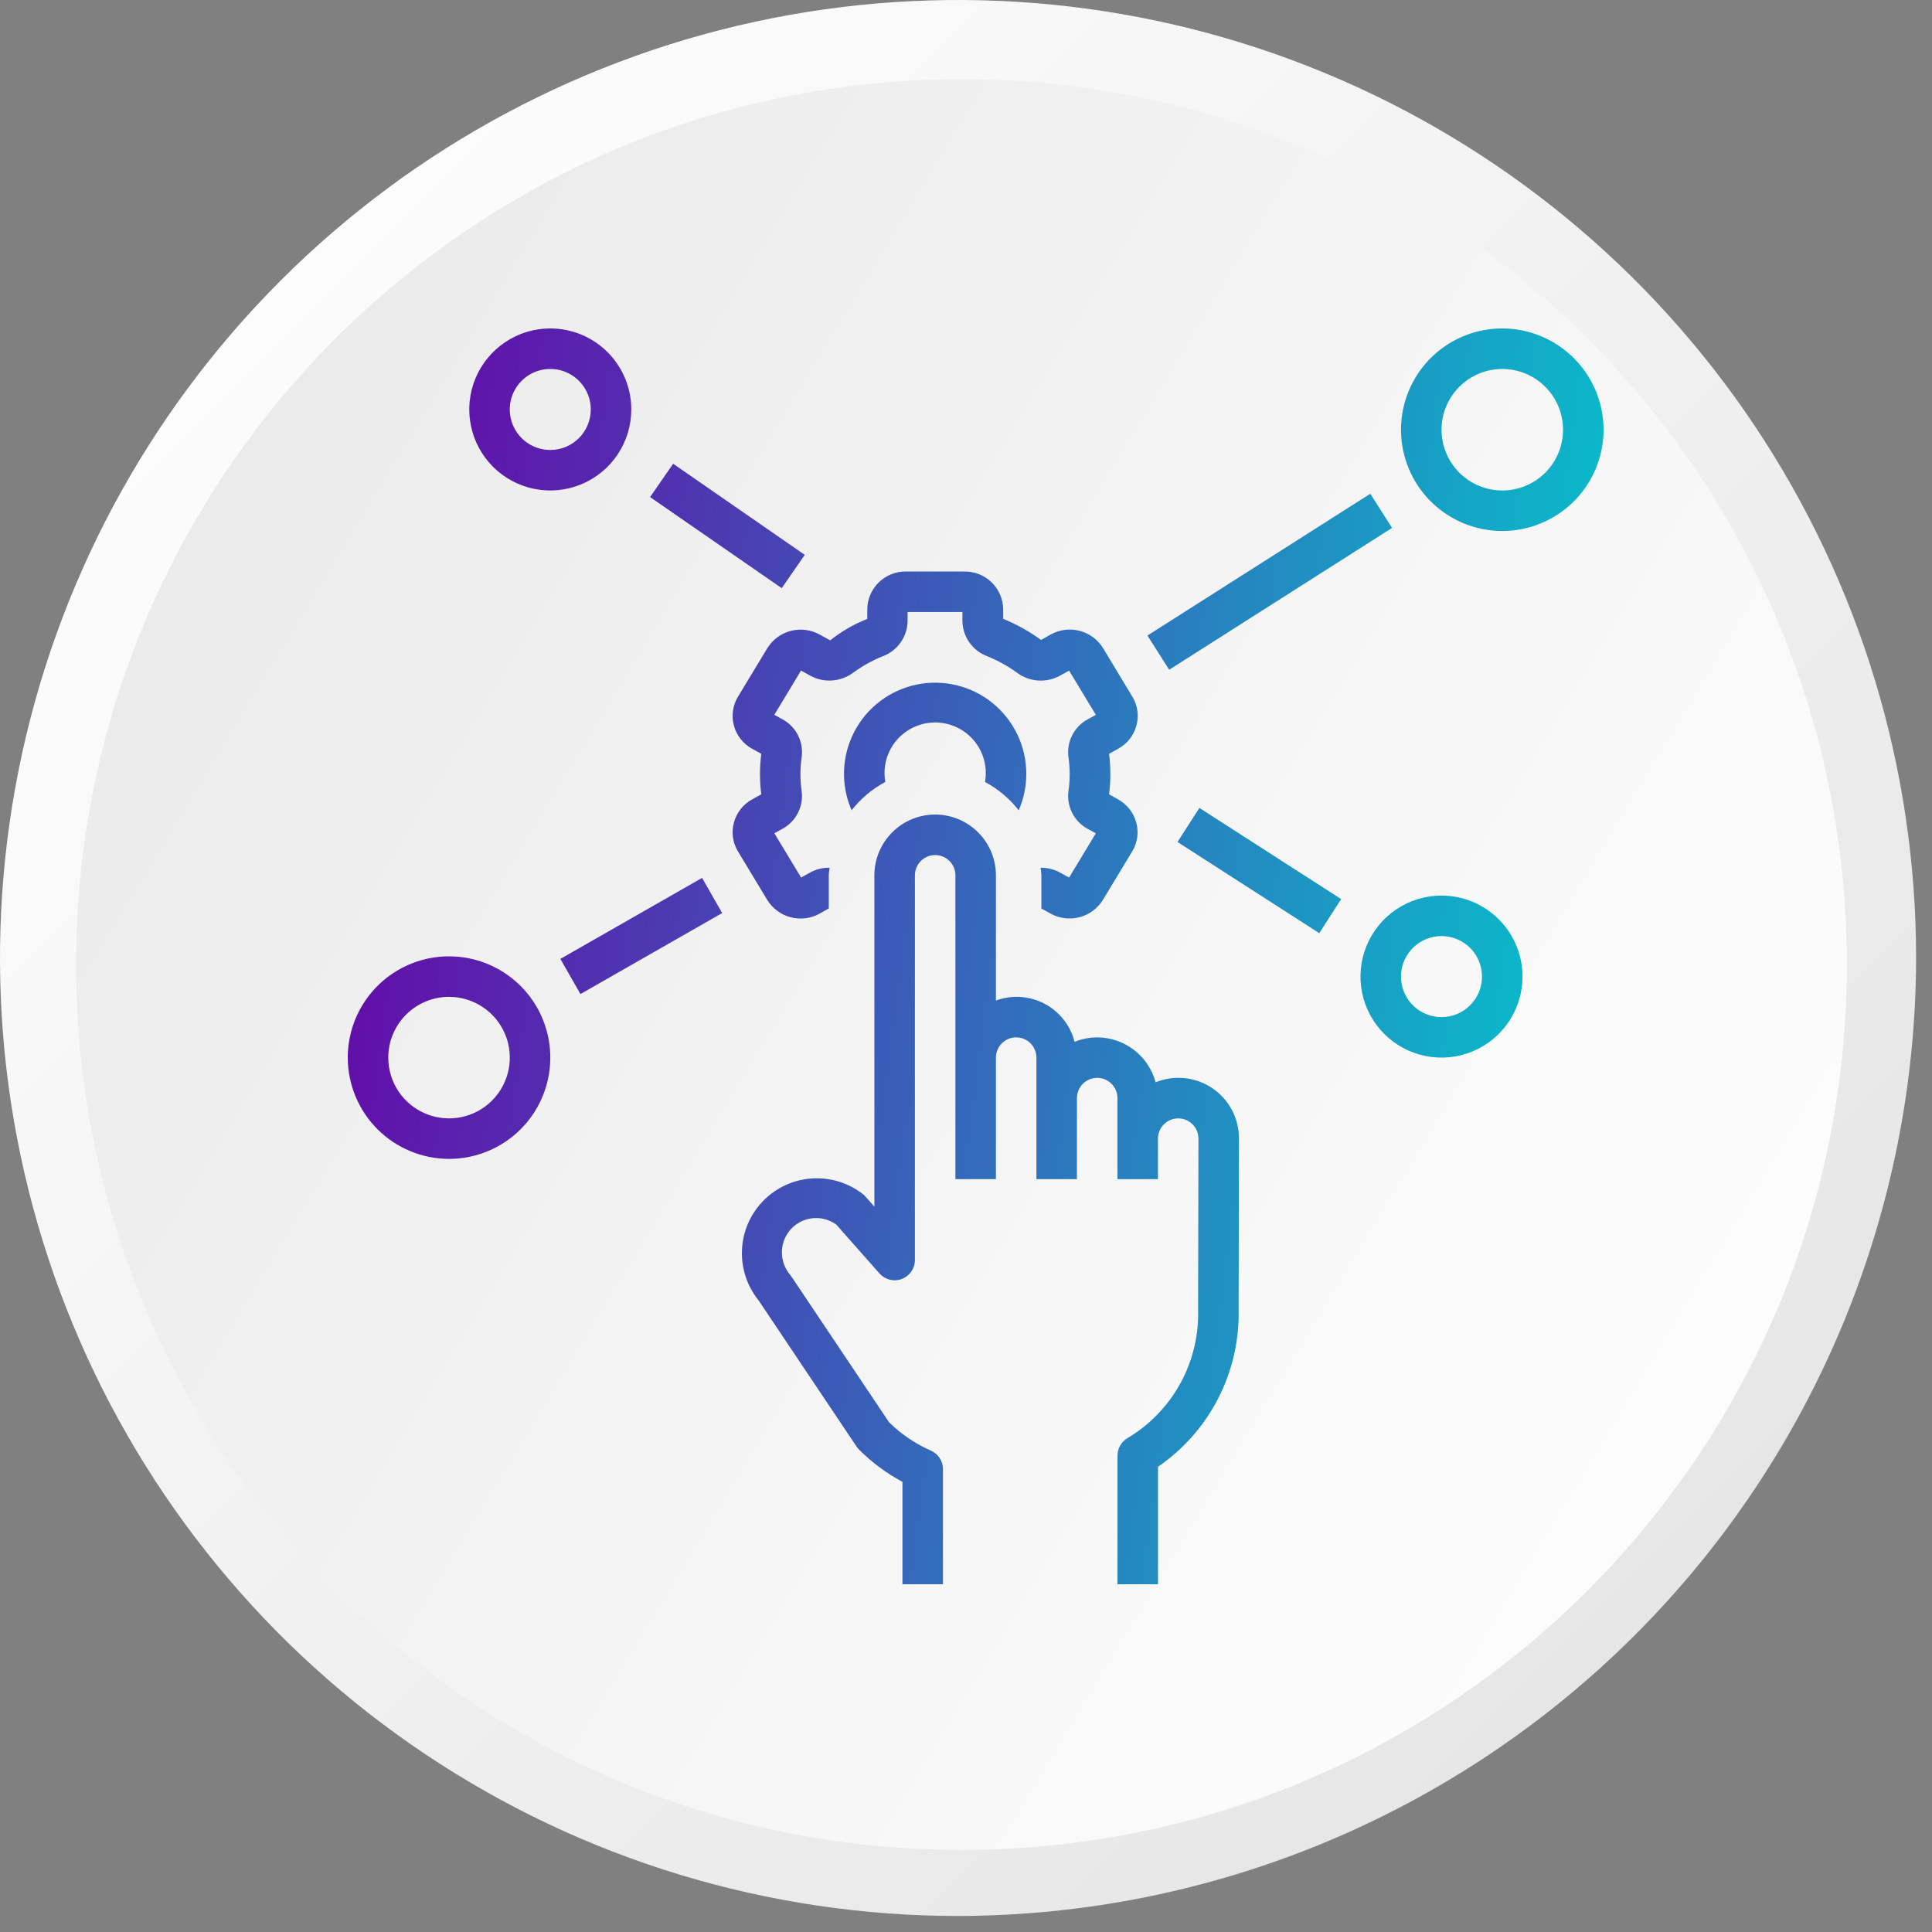 <svg width="100" height="100" viewBox="0 0 100 100" fill="none" xmlns="http://www.w3.org/2000/svg">
<rect x="0" y="0" width="100" height="100" fill="#808080" stroke="none"/>
<path d="M49.589 99.171C39.781 99.171 30.194 96.263 22.039 90.814C13.884 85.366 7.528 77.622 3.775 68.561C0.021 59.501 -0.961 49.531 0.953 39.912C2.866 30.293 7.589 21.458 14.524 14.523C21.459 7.589 30.295 2.866 39.915 0.953C49.534 -0.96 59.505 0.021 68.566 3.774C77.627 7.527 85.372 13.883 90.821 22.037C96.27 30.192 99.178 39.778 99.178 49.586C99.156 62.73 93.925 75.329 84.63 84.624C75.335 93.918 62.734 99.149 49.589 99.171Z" fill="url(#paint0_linear_1759_108)"/>
<path d="M95.594 49.924C95.594 24.615 75.075 4.099 49.765 4.1C24.455 4.101 3.937 24.618 3.937 49.927C3.937 75.235 24.455 95.751 49.765 95.751C75.075 95.75 95.594 75.232 95.594 49.924Z" fill="url(#paint1_linear_1759_108)"/>
<path fill-rule="evenodd" clip-rule="evenodd" d="M77.758 17C76.721 17 75.707 17.307 74.845 17.883C73.983 18.459 73.311 19.278 72.915 20.236C72.518 21.194 72.414 22.248 72.616 23.265C72.819 24.281 73.318 25.215 74.051 25.948C74.784 26.682 75.718 27.181 76.735 27.383C77.752 27.585 78.806 27.482 79.764 27.085C80.721 26.688 81.54 26.016 82.116 25.154C82.692 24.292 83 23.279 83 22.242C82.998 20.852 82.445 19.52 81.462 18.537C80.48 17.555 79.147 17.002 77.758 17ZM77.758 25.387C77.136 25.387 76.527 25.203 76.01 24.857C75.493 24.511 75.09 24.02 74.852 23.445C74.614 22.871 74.552 22.238 74.673 21.628C74.794 21.018 75.094 20.458 75.534 20.018C75.974 19.578 76.534 19.279 77.144 19.157C77.754 19.036 78.387 19.098 78.961 19.336C79.536 19.574 80.027 19.977 80.373 20.495C80.718 21.012 80.903 21.62 80.903 22.242C80.903 23.076 80.571 23.876 79.982 24.466C79.392 25.056 78.592 25.387 77.758 25.387ZM40.926 32.656C41.428 32.525 41.961 32.59 42.416 32.839L42.971 33.145C43.552 32.681 44.199 32.306 44.89 32.034V31.535C44.896 31.012 45.109 30.513 45.483 30.146C45.856 29.78 46.359 29.577 46.882 29.581H49.922C50.446 29.575 50.951 29.776 51.327 30.142C51.702 30.508 51.916 31.008 51.924 31.532V32.03C52.62 32.314 53.279 32.682 53.886 33.125L54.395 32.836C54.85 32.586 55.383 32.52 55.885 32.652C56.387 32.784 56.82 33.103 57.093 33.545L58.612 36.061C58.747 36.282 58.835 36.529 58.871 36.785C58.907 37.042 58.89 37.303 58.822 37.553C58.754 37.808 58.634 38.046 58.471 38.253C58.307 38.461 58.103 38.632 57.871 38.758L57.405 39.016C57.495 39.712 57.495 40.417 57.405 41.113L57.863 41.372C58.095 41.498 58.299 41.67 58.462 41.877C58.626 42.084 58.745 42.322 58.814 42.578C58.882 42.827 58.898 43.088 58.862 43.344C58.826 43.601 58.738 43.847 58.604 44.068L57.083 46.584C56.809 47.025 56.376 47.343 55.875 47.475C55.373 47.606 54.84 47.541 54.385 47.292L53.902 47.026V45.309C53.902 45.229 53.891 45.153 53.881 45.077C53.873 45.024 53.866 44.972 53.862 44.917C54.204 44.909 54.542 44.989 54.843 45.15L55.336 45.422L56.72 43.132L56.301 42.904C55.957 42.717 55.678 42.432 55.499 42.084C55.321 41.736 55.252 41.342 55.302 40.955C55.345 40.661 55.367 40.364 55.367 40.067C55.366 39.77 55.345 39.473 55.303 39.18C55.252 38.792 55.321 38.398 55.499 38.05C55.678 37.701 55.958 37.416 56.302 37.23L56.721 37.001L55.337 34.712L54.844 34.983C54.5 35.168 54.11 35.251 53.72 35.223C53.331 35.194 52.957 35.056 52.643 34.823C52.164 34.472 51.642 34.184 51.091 33.964C50.72 33.824 50.4 33.575 50.172 33.25C49.945 32.925 49.82 32.539 49.815 32.142V31.677H46.977V32.142C46.972 32.539 46.848 32.925 46.62 33.25C46.392 33.575 46.071 33.824 45.699 33.964C45.151 34.184 44.633 34.472 44.156 34.822C43.842 35.054 43.468 35.192 43.078 35.221C42.689 35.249 42.299 35.166 41.955 34.981L41.461 34.709L40.078 36.999L40.497 37.228C40.841 37.413 41.121 37.699 41.299 38.047C41.477 38.395 41.546 38.789 41.496 39.176C41.453 39.471 41.431 39.767 41.431 40.065C41.431 40.361 41.452 40.658 41.494 40.952C41.545 41.339 41.476 41.734 41.298 42.082C41.12 42.43 40.84 42.716 40.495 42.901L40.081 43.13L41.464 45.42L41.958 45.148C42.259 44.987 42.597 44.907 42.938 44.915C42.934 44.969 42.927 45.022 42.919 45.075C42.909 45.151 42.898 45.227 42.898 45.306V47.02L42.415 47.294C41.96 47.543 41.426 47.609 40.924 47.477C40.422 47.345 39.99 47.026 39.716 46.586L38.197 44.069C38.062 43.848 37.974 43.602 37.938 43.345C37.902 43.089 37.919 42.827 37.987 42.578C38.055 42.322 38.175 42.084 38.338 41.877C38.501 41.669 38.705 41.498 38.937 41.372L39.404 41.114C39.314 40.418 39.314 39.713 39.404 39.017L38.937 38.759C38.705 38.633 38.501 38.462 38.338 38.254C38.175 38.047 38.055 37.809 37.987 37.554C37.919 37.304 37.903 37.043 37.939 36.787C37.975 36.53 38.063 36.284 38.197 36.063L39.718 33.547C39.992 33.106 40.425 32.788 40.926 32.656ZM52.728 41.941C52.987 41.349 53.121 40.711 53.121 40.065C53.123 39.363 52.968 38.669 52.667 38.035C52.367 37.401 51.929 36.841 51.385 36.398C50.842 35.954 50.206 35.637 49.524 35.471C48.842 35.304 48.132 35.291 47.444 35.434C46.757 35.577 46.111 35.871 45.551 36.295C44.992 36.719 44.535 37.263 44.213 37.886C43.89 38.51 43.711 39.197 43.688 39.899C43.665 40.6 43.799 41.298 44.08 41.941C44.552 41.335 45.147 40.835 45.824 40.473C45.799 40.339 45.785 40.202 45.782 40.065C45.776 39.699 45.845 39.336 45.987 38.999C46.129 38.662 46.34 38.358 46.606 38.108C46.872 37.857 47.188 37.665 47.533 37.544C47.878 37.422 48.244 37.374 48.609 37.403C48.973 37.432 49.328 37.536 49.649 37.71C49.971 37.884 50.253 38.123 50.476 38.413C50.7 38.702 50.861 39.035 50.948 39.39C51.035 39.745 51.047 40.114 50.983 40.474C51.661 40.836 52.255 41.336 52.728 41.941ZM56.791 53.694C56.389 53.695 55.992 53.773 55.62 53.924C55.513 53.504 55.319 53.111 55.05 52.771C54.781 52.431 54.444 52.151 54.06 51.95C53.676 51.749 53.254 51.63 52.821 51.602C52.389 51.575 51.955 51.638 51.549 51.789V45.306C51.549 44.472 51.217 43.672 50.627 43.083C50.038 42.493 49.238 42.161 48.403 42.161C47.569 42.161 46.769 42.493 46.179 43.083C45.59 43.672 45.258 44.472 45.258 45.306V62.456L44.796 61.932C44.757 61.888 44.715 61.848 44.669 61.811C43.918 61.224 42.978 60.934 42.027 60.996C41.076 61.058 40.181 61.468 39.513 62.148C38.845 62.827 38.45 63.729 38.405 64.681C38.359 65.633 38.666 66.569 39.266 67.309L44.333 74.871C44.371 74.928 44.414 74.981 44.462 75.029C45.126 75.694 45.884 76.257 46.711 76.701V82H48.808V76.043C48.808 75.838 48.748 75.638 48.635 75.466C48.523 75.295 48.362 75.161 48.174 75.08C47.372 74.726 46.641 74.229 46.016 73.613L40.977 66.093C40.954 66.056 40.928 66.021 40.9 65.988C40.625 65.664 40.473 65.254 40.471 64.828C40.469 64.5 40.559 64.178 40.729 63.897C40.9 63.617 41.145 63.389 41.437 63.24C41.73 63.091 42.058 63.026 42.385 63.052C42.712 63.078 43.026 63.195 43.29 63.389L45.522 65.915C45.663 66.073 45.849 66.185 46.055 66.236C46.261 66.287 46.477 66.275 46.675 66.2C46.874 66.126 47.045 65.993 47.167 65.819C47.288 65.644 47.354 65.438 47.355 65.226V45.306C47.355 45.028 47.465 44.762 47.662 44.565C47.859 44.368 48.125 44.258 48.403 44.258C48.681 44.258 48.948 44.368 49.145 44.565C49.341 44.762 49.452 45.028 49.452 45.306V61.032H51.549V54.742C51.549 54.464 51.659 54.197 51.856 54.001C52.052 53.804 52.319 53.694 52.597 53.694C52.875 53.694 53.142 53.804 53.338 54.001C53.535 54.197 53.645 54.464 53.645 54.742V61.032H55.742V56.839C55.742 56.561 55.853 56.294 56.049 56.097C56.246 55.901 56.513 55.79 56.791 55.79C57.069 55.79 57.335 55.901 57.532 56.097C57.728 56.294 57.839 56.561 57.839 56.839V61.032H59.936V58.935C59.936 58.657 60.046 58.391 60.243 58.194C60.439 57.998 60.706 57.887 60.984 57.887C61.262 57.887 61.529 57.998 61.725 58.194C61.922 58.391 62.032 58.657 62.032 58.935L62.014 67.806C62.049 69.135 61.73 70.45 61.088 71.614C60.447 72.779 59.507 73.752 58.365 74.433C58.206 74.525 58.073 74.657 57.981 74.817C57.889 74.977 57.841 75.157 57.841 75.342V82H59.938V75.919C61.252 75.019 62.322 73.805 63.05 72.388C63.779 70.972 64.143 69.396 64.111 67.803L64.129 58.935C64.132 58.421 64.007 57.913 63.767 57.458C63.526 57.003 63.178 56.614 62.751 56.325C62.325 56.037 61.834 55.858 61.322 55.804C60.81 55.751 60.293 55.824 59.816 56.018C59.636 55.352 59.243 54.764 58.696 54.344C58.149 53.925 57.48 53.696 56.791 53.694ZM26.154 59.1C25.292 59.676 24.279 59.984 23.242 59.984C21.852 59.982 20.52 59.429 19.537 58.447C18.555 57.464 18.002 56.132 18 54.742C18 53.705 18.307 52.692 18.883 51.83C19.459 50.968 20.278 50.296 21.236 49.899C22.194 49.502 23.248 49.398 24.265 49.601C25.281 49.803 26.215 50.302 26.948 51.035C27.682 51.768 28.181 52.703 28.383 53.719C28.585 54.736 28.482 55.79 28.085 56.748C27.688 57.706 27.016 58.525 26.154 59.1ZM24.989 52.127C24.472 51.781 23.864 51.597 23.242 51.597C22.408 51.597 21.608 51.928 21.018 52.518C20.428 53.108 20.097 53.908 20.097 54.742C20.097 55.364 20.281 55.972 20.627 56.489C20.972 57.007 21.464 57.41 22.038 57.648C22.613 57.886 23.245 57.948 23.855 57.827C24.466 57.705 25.026 57.406 25.466 56.966C25.906 56.526 26.205 55.966 26.327 55.355C26.448 54.745 26.386 54.113 26.148 53.538C25.91 52.964 25.506 52.472 24.989 52.127ZM74.612 46.355C73.782 46.355 72.971 46.601 72.282 47.062C71.592 47.522 71.055 48.177 70.737 48.944C70.42 49.71 70.337 50.553 70.499 51.367C70.66 52.18 71.06 52.927 71.646 53.514C72.233 54.1 72.98 54.5 73.793 54.661C74.607 54.823 75.45 54.74 76.216 54.423C76.983 54.105 77.638 53.568 78.098 52.878C78.559 52.189 78.805 51.378 78.805 50.548C78.805 49.436 78.363 48.37 77.577 47.583C76.79 46.797 75.724 46.355 74.612 46.355ZM74.612 52.645C74.197 52.645 73.791 52.522 73.447 52.292C73.102 52.061 72.833 51.734 72.674 51.351C72.516 50.968 72.474 50.546 72.555 50.139C72.636 49.733 72.836 49.359 73.129 49.066C73.422 48.773 73.796 48.573 74.202 48.492C74.609 48.411 75.031 48.453 75.414 48.611C75.797 48.77 76.125 49.039 76.355 49.383C76.585 49.728 76.708 50.134 76.708 50.548C76.708 51.105 76.487 51.638 76.094 52.031C75.701 52.424 75.168 52.645 74.612 52.645ZM26.153 17.707C26.842 17.246 27.653 17 28.483 17C29.595 17 30.662 17.442 31.448 18.228C32.234 19.015 32.676 20.081 32.676 21.194C32.676 22.023 32.43 22.834 31.969 23.523C31.509 24.213 30.854 24.75 30.087 25.068C29.321 25.385 28.478 25.468 27.665 25.306C26.851 25.145 26.104 24.745 25.517 24.159C24.931 23.572 24.532 22.825 24.37 22.012C24.208 21.198 24.291 20.355 24.608 19.589C24.926 18.823 25.463 18.168 26.153 17.707ZM27.318 22.937C27.663 23.167 28.068 23.29 28.483 23.29C29.039 23.29 29.572 23.069 29.965 22.676C30.358 22.283 30.579 21.75 30.579 21.194C30.579 20.779 30.456 20.373 30.226 20.029C29.996 19.684 29.668 19.415 29.285 19.256C28.902 19.098 28.48 19.056 28.074 19.137C27.667 19.218 27.293 19.418 27 19.711C26.707 20.004 26.507 20.378 26.426 20.785C26.345 21.191 26.387 21.613 26.545 21.996C26.704 22.379 26.973 22.707 27.318 22.937ZM29.004 49.633L36.34 45.44L37.38 47.26L30.044 51.453L29.004 49.633ZM34.842 24.003L33.648 25.727L40.462 30.443L41.655 28.719L34.842 24.003ZM59.391 32.896L70.927 25.556L72.053 27.325L60.517 34.666L59.391 32.896ZM62.081 41.818L60.947 43.581L68.285 48.301L69.419 46.538L62.081 41.818Z" fill="url(#paint2_linear_1759_108)"/>
<defs>
<linearGradient id="paint0_linear_1759_108" x1="14.519" y1="14.463" x2="84.668" y2="84.617" gradientUnits="userSpaceOnUse">
<stop stop-color="#FCFCFC"/>
<stop offset="1" stop-color="#E6E6E6"/>
</linearGradient>
<linearGradient id="paint1_linear_1759_108" x1="87.197" y1="72.58" x2="-12.811" y2="11.997" gradientUnits="userSpaceOnUse">
<stop stop-color="#FCFCFC"/>
<stop offset="1" stop-color="#E6E6E6"/>
</linearGradient>
<linearGradient id="paint2_linear_1759_108" x1="17.127" y1="19.675" x2="89.99" y2="29.228" gradientUnits="userSpaceOnUse">
<stop stop-color="#6A00A7"/>
<stop offset="1" stop-color="#00CDCD"/>
</linearGradient>
</defs>
</svg>
